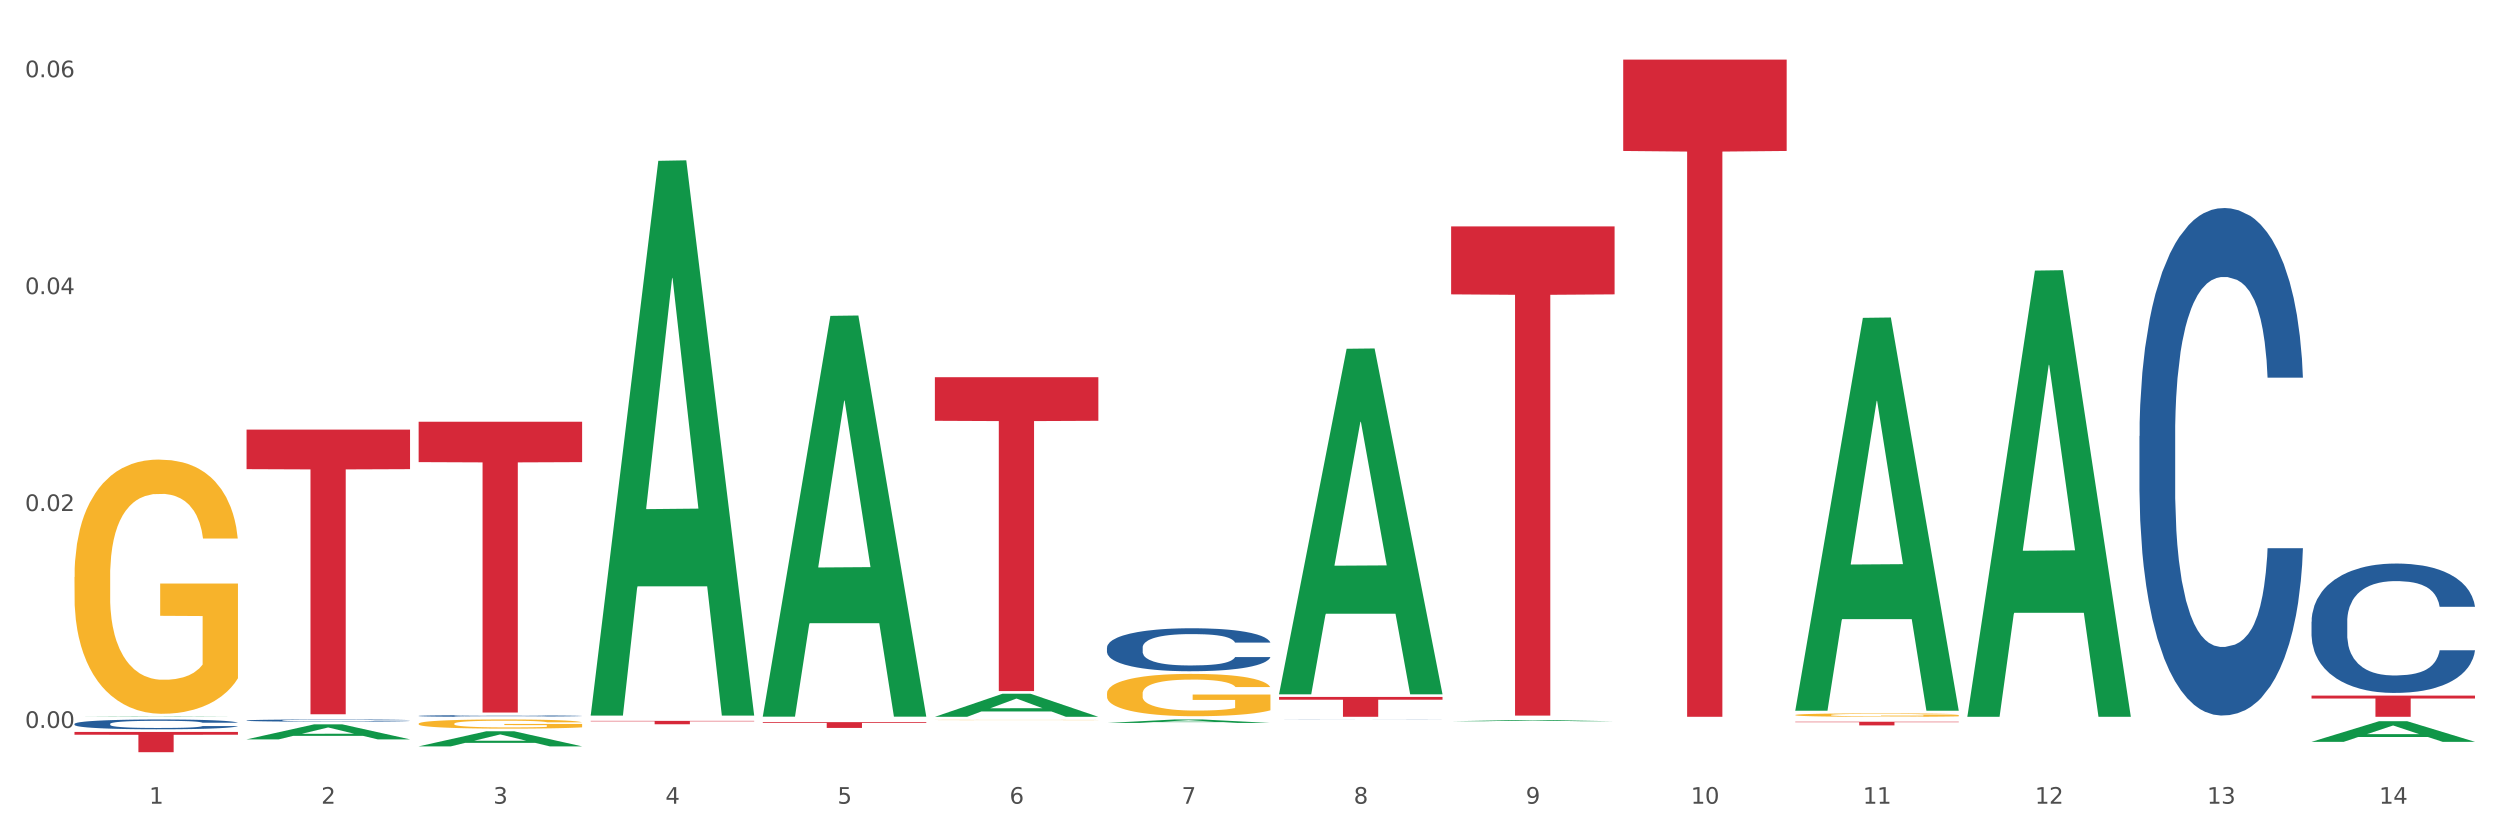 <?xml version="1.0" encoding="utf-8" standalone="no"?>
<!DOCTYPE svg PUBLIC "-//W3C//DTD SVG 1.1//EN"
  "http://www.w3.org/Graphics/SVG/1.1/DTD/svg11.dtd">
<svg xmlns:xlink="http://www.w3.org/1999/xlink" width="1080pt" height="360pt" viewBox="0 0 1080 360" xmlns="http://www.w3.org/2000/svg" version="1.1">
 <rect x="0" y="0" width="1080" height="360" fill="#333333" stroke="none"/>
 <defs>
  <style type="text/css">*{stroke-linejoin: round; stroke-linecap: butt}</style>
 </defs>
 <g id="figure_1">
  <g id="patch_1">
   <path d="M 0 360 
L 1080 360 
L 1080 0 
L 0 0 
z
" style="fill: #ffffff; stroke: #ffffff; stroke-linejoin: miter"/>
  </g>
  <g id="axes_1">
   <g id="matplotlib.axis_1">
    <g id="xtick_1">
     <g id="text_1">
      <!-- 1 -->
      <g style="fill: #4d4d4d" transform="translate(64.432 347.204) scale(0.096 -0.096)">
       <defs>
        <path id="DejaVuSans-31" d="M 794 531 
L 1825 531 
L 1825 4091 
L 703 3866 
L 703 4441 
L 1819 4666 
L 2450 4666 
L 2450 531 
L 3481 531 
L 3481 0 
L 794 0 
L 794 531 
z
" transform="scale(0.016)"/>
       </defs>
       <use xlink:href="#DejaVuSans-31"/>
      </g>
     </g>
    </g>
    <g id="xtick_2">
     <g id="text_2">
      <!-- 2 -->
      <g style="fill: #4d4d4d" transform="translate(138.771 347.204) scale(0.096 -0.096)">
       <defs>
        <path id="DejaVuSans-32" d="M 1228 531 
L 3431 531 
L 3431 0 
L 469 0 
L 469 531 
Q 828 903 1448 1529 
Q 2069 2156 2228 2338 
Q 2531 2678 2651 2914 
Q 2772 3150 2772 3378 
Q 2772 3750 2511 3984 
Q 2250 4219 1831 4219 
Q 1534 4219 1204 4116 
Q 875 4013 500 3803 
L 500 4441 
Q 881 4594 1212 4672 
Q 1544 4750 1819 4750 
Q 2544 4750 2975 4387 
Q 3406 4025 3406 3419 
Q 3406 3131 3298 2873 
Q 3191 2616 2906 2266 
Q 2828 2175 2409 1742 
Q 1991 1309 1228 531 
z
" transform="scale(0.016)"/>
       </defs>
       <use xlink:href="#DejaVuSans-32"/>
      </g>
     </g>
    </g>
    <g id="xtick_3">
     <g id="text_3">
      <!-- 3 -->
      <g style="fill: #4d4d4d" transform="translate(213.109 347.204) scale(0.096 -0.096)">
       <defs>
        <path id="DejaVuSans-33" d="M 2597 2516 
Q 3050 2419 3304 2112 
Q 3559 1806 3559 1356 
Q 3559 666 3084 287 
Q 2609 -91 1734 -91 
Q 1441 -91 1130 -33 
Q 819 25 488 141 
L 488 750 
Q 750 597 1062 519 
Q 1375 441 1716 441 
Q 2309 441 2620 675 
Q 2931 909 2931 1356 
Q 2931 1769 2642 2001 
Q 2353 2234 1838 2234 
L 1294 2234 
L 1294 2753 
L 1863 2753 
Q 2328 2753 2575 2939 
Q 2822 3125 2822 3475 
Q 2822 3834 2567 4026 
Q 2313 4219 1838 4219 
Q 1578 4219 1281 4162 
Q 984 4106 628 3988 
L 628 4550 
Q 988 4650 1302 4700 
Q 1616 4750 1894 4750 
Q 2613 4750 3031 4423 
Q 3450 4097 3450 3541 
Q 3450 3153 3228 2886 
Q 3006 2619 2597 2516 
z
" transform="scale(0.016)"/>
       </defs>
       <use xlink:href="#DejaVuSans-33"/>
      </g>
     </g>
    </g>
    <g id="xtick_4">
     <g id="text_4">
      <!-- 4 -->
      <g style="fill: #4d4d4d" transform="translate(287.448 347.204) scale(0.096 -0.096)">
       <defs>
        <path id="DejaVuSans-34" d="M 2419 4116 
L 825 1625 
L 2419 1625 
L 2419 4116 
z
M 2253 4666 
L 3047 4666 
L 3047 1625 
L 3713 1625 
L 3713 1100 
L 3047 1100 
L 3047 0 
L 2419 0 
L 2419 1100 
L 313 1100 
L 313 1709 
L 2253 4666 
z
" transform="scale(0.016)"/>
       </defs>
       <use xlink:href="#DejaVuSans-34"/>
      </g>
     </g>
    </g>
    <g id="xtick_5">
     <g id="text_5">
      <!-- 5 -->
      <g style="fill: #4d4d4d" transform="translate(361.787 347.204) scale(0.096 -0.096)">
       <defs>
        <path id="DejaVuSans-35" d="M 691 4666 
L 3169 4666 
L 3169 4134 
L 1269 4134 
L 1269 2991 
Q 1406 3038 1543 3061 
Q 1681 3084 1819 3084 
Q 2600 3084 3056 2656 
Q 3513 2228 3513 1497 
Q 3513 744 3044 326 
Q 2575 -91 1722 -91 
Q 1428 -91 1123 -41 
Q 819 9 494 109 
L 494 744 
Q 775 591 1075 516 
Q 1375 441 1709 441 
Q 2250 441 2565 725 
Q 2881 1009 2881 1497 
Q 2881 1984 2565 2268 
Q 2250 2553 1709 2553 
Q 1456 2553 1204 2497 
Q 953 2441 691 2322 
L 691 4666 
z
" transform="scale(0.016)"/>
       </defs>
       <use xlink:href="#DejaVuSans-35"/>
      </g>
     </g>
    </g>
    <g id="xtick_6">
     <g id="text_6">
      <!-- 6 -->
      <g style="fill: #4d4d4d" transform="translate(436.125 347.204) scale(0.096 -0.096)">
       <defs>
        <path id="DejaVuSans-36" d="M 2113 2584 
Q 1688 2584 1439 2293 
Q 1191 2003 1191 1497 
Q 1191 994 1439 701 
Q 1688 409 2113 409 
Q 2538 409 2786 701 
Q 3034 994 3034 1497 
Q 3034 2003 2786 2293 
Q 2538 2584 2113 2584 
z
M 3366 4563 
L 3366 3988 
Q 3128 4100 2886 4159 
Q 2644 4219 2406 4219 
Q 1781 4219 1451 3797 
Q 1122 3375 1075 2522 
Q 1259 2794 1537 2939 
Q 1816 3084 2150 3084 
Q 2853 3084 3261 2657 
Q 3669 2231 3669 1497 
Q 3669 778 3244 343 
Q 2819 -91 2113 -91 
Q 1303 -91 875 529 
Q 447 1150 447 2328 
Q 447 3434 972 4092 
Q 1497 4750 2381 4750 
Q 2619 4750 2861 4703 
Q 3103 4656 3366 4563 
z
" transform="scale(0.016)"/>
       </defs>
       <use xlink:href="#DejaVuSans-36"/>
      </g>
     </g>
    </g>
    <g id="xtick_7">
     <g id="text_7">
      <!-- 7 -->
      <g style="fill: #4d4d4d" transform="translate(510.464 347.204) scale(0.096 -0.096)">
       <defs>
        <path id="DejaVuSans-37" d="M 525 4666 
L 3525 4666 
L 3525 4397 
L 1831 0 
L 1172 0 
L 2766 4134 
L 525 4134 
L 525 4666 
z
" transform="scale(0.016)"/>
       </defs>
       <use xlink:href="#DejaVuSans-37"/>
      </g>
     </g>
    </g>
    <g id="xtick_8">
     <g id="text_8">
      <!-- 8 -->
      <g style="fill: #4d4d4d" transform="translate(584.803 347.204) scale(0.096 -0.096)">
       <defs>
        <path id="DejaVuSans-38" d="M 2034 2216 
Q 1584 2216 1326 1975 
Q 1069 1734 1069 1313 
Q 1069 891 1326 650 
Q 1584 409 2034 409 
Q 2484 409 2743 651 
Q 3003 894 3003 1313 
Q 3003 1734 2745 1975 
Q 2488 2216 2034 2216 
z
M 1403 2484 
Q 997 2584 770 2862 
Q 544 3141 544 3541 
Q 544 4100 942 4425 
Q 1341 4750 2034 4750 
Q 2731 4750 3128 4425 
Q 3525 4100 3525 3541 
Q 3525 3141 3298 2862 
Q 3072 2584 2669 2484 
Q 3125 2378 3379 2068 
Q 3634 1759 3634 1313 
Q 3634 634 3220 271 
Q 2806 -91 2034 -91 
Q 1263 -91 848 271 
Q 434 634 434 1313 
Q 434 1759 690 2068 
Q 947 2378 1403 2484 
z
M 1172 3481 
Q 1172 3119 1398 2916 
Q 1625 2713 2034 2713 
Q 2441 2713 2670 2916 
Q 2900 3119 2900 3481 
Q 2900 3844 2670 4047 
Q 2441 4250 2034 4250 
Q 1625 4250 1398 4047 
Q 1172 3844 1172 3481 
z
" transform="scale(0.016)"/>
       </defs>
       <use xlink:href="#DejaVuSans-38"/>
      </g>
     </g>
    </g>
    <g id="xtick_9">
     <g id="text_9">
      <!-- 9 -->
      <g style="fill: #4d4d4d" transform="translate(659.142 347.204) scale(0.096 -0.096)">
       <defs>
        <path id="DejaVuSans-39" d="M 703 97 
L 703 672 
Q 941 559 1184 500 
Q 1428 441 1663 441 
Q 2288 441 2617 861 
Q 2947 1281 2994 2138 
Q 2813 1869 2534 1725 
Q 2256 1581 1919 1581 
Q 1219 1581 811 2004 
Q 403 2428 403 3163 
Q 403 3881 828 4315 
Q 1253 4750 1959 4750 
Q 2769 4750 3195 4129 
Q 3622 3509 3622 2328 
Q 3622 1225 3098 567 
Q 2575 -91 1691 -91 
Q 1453 -91 1209 -44 
Q 966 3 703 97 
z
M 1959 2075 
Q 2384 2075 2632 2365 
Q 2881 2656 2881 3163 
Q 2881 3666 2632 3958 
Q 2384 4250 1959 4250 
Q 1534 4250 1286 3958 
Q 1038 3666 1038 3163 
Q 1038 2656 1286 2365 
Q 1534 2075 1959 2075 
z
" transform="scale(0.016)"/>
       </defs>
       <use xlink:href="#DejaVuSans-39"/>
      </g>
     </g>
    </g>
    <g id="xtick_10">
     <g id="text_10">
      <!-- 10 -->
      <g style="fill: #4d4d4d" transform="translate(730.426 347.204) scale(0.096 -0.096)">
       <defs>
        <path id="DejaVuSans-30" d="M 2034 4250 
Q 1547 4250 1301 3770 
Q 1056 3291 1056 2328 
Q 1056 1369 1301 889 
Q 1547 409 2034 409 
Q 2525 409 2770 889 
Q 3016 1369 3016 2328 
Q 3016 3291 2770 3770 
Q 2525 4250 2034 4250 
z
M 2034 4750 
Q 2819 4750 3233 4129 
Q 3647 3509 3647 2328 
Q 3647 1150 3233 529 
Q 2819 -91 2034 -91 
Q 1250 -91 836 529 
Q 422 1150 422 2328 
Q 422 3509 836 4129 
Q 1250 4750 2034 4750 
z
" transform="scale(0.016)"/>
       </defs>
       <use xlink:href="#DejaVuSans-31"/>
       <use xlink:href="#DejaVuSans-30" transform="translate(63.623 0)"/>
      </g>
     </g>
    </g>
    <g id="xtick_11">
     <g id="text_11">
      <!-- 11 -->
      <g style="fill: #4d4d4d" transform="translate(804.765 347.204) scale(0.096 -0.096)">
       <use xlink:href="#DejaVuSans-31"/>
       <use xlink:href="#DejaVuSans-31" transform="translate(63.623 0)"/>
      </g>
     </g>
    </g>
    <g id="xtick_12">
     <g id="text_12">
      <!-- 12 -->
      <g style="fill: #4d4d4d" transform="translate(879.104 347.204) scale(0.096 -0.096)">
       <use xlink:href="#DejaVuSans-31"/>
       <use xlink:href="#DejaVuSans-32" transform="translate(63.623 0)"/>
      </g>
     </g>
    </g>
    <g id="xtick_13">
     <g id="text_13">
      <!-- 13 -->
      <g style="fill: #4d4d4d" transform="translate(953.442 347.204) scale(0.096 -0.096)">
       <use xlink:href="#DejaVuSans-31"/>
       <use xlink:href="#DejaVuSans-33" transform="translate(63.623 0)"/>
      </g>
     </g>
    </g>
    <g id="xtick_14">
     <g id="text_14">
      <!-- 14 -->
      <g style="fill: #4d4d4d" transform="translate(1027.781 347.204) scale(0.096 -0.096)">
       <use xlink:href="#DejaVuSans-31"/>
       <use xlink:href="#DejaVuSans-34" transform="translate(63.623 0)"/>
      </g>
     </g>
    </g>
    <g id="xtick_15"/>
    <g id="xtick_16"/>
    <g id="xtick_17"/>
    <g id="xtick_18"/>
    <g id="xtick_19"/>
    <g id="xtick_20"/>
    <g id="xtick_21"/>
    <g id="xtick_22"/>
    <g id="xtick_23"/>
    <g id="xtick_24"/>
    <g id="xtick_25"/>
    <g id="xtick_26"/>
    <g id="xtick_27"/>
   </g>
   <g id="matplotlib.axis_2">
    <g id="ytick_1">
     <g id="text_15">
      <!-- 0.00 -->
      <g style="fill: #4d4d4d" transform="translate(10.8 314.458) scale(0.096 -0.096)">
       <defs>
        <path id="DejaVuSans-2e" d="M 684 794 
L 1344 794 
L 1344 0 
L 684 0 
L 684 794 
z
" transform="scale(0.016)"/>
       </defs>
       <use xlink:href="#DejaVuSans-30"/>
       <use xlink:href="#DejaVuSans-2e" transform="translate(63.623 0)"/>
       <use xlink:href="#DejaVuSans-30" transform="translate(95.41 0)"/>
       <use xlink:href="#DejaVuSans-30" transform="translate(159.033 0)"/>
      </g>
     </g>
    </g>
    <g id="ytick_2">
     <g id="text_16">
      <!-- 0.02 -->
      <g style="fill: #4d4d4d" transform="translate(10.8 220.76) scale(0.096 -0.096)">
       <use xlink:href="#DejaVuSans-30"/>
       <use xlink:href="#DejaVuSans-2e" transform="translate(63.623 0)"/>
       <use xlink:href="#DejaVuSans-30" transform="translate(95.41 0)"/>
       <use xlink:href="#DejaVuSans-32" transform="translate(159.033 0)"/>
      </g>
     </g>
    </g>
    <g id="ytick_3">
     <g id="text_17">
      <!-- 0.04 -->
      <g style="fill: #4d4d4d" transform="translate(10.8 127.062) scale(0.096 -0.096)">
       <use xlink:href="#DejaVuSans-30"/>
       <use xlink:href="#DejaVuSans-2e" transform="translate(63.623 0)"/>
       <use xlink:href="#DejaVuSans-30" transform="translate(95.41 0)"/>
       <use xlink:href="#DejaVuSans-34" transform="translate(159.033 0)"/>
      </g>
     </g>
    </g>
    <g id="ytick_4">
     <g id="text_18">
      <!-- 0.06 -->
      <g style="fill: #4d4d4d" transform="translate(10.8 33.364) scale(0.096 -0.096)">
       <use xlink:href="#DejaVuSans-30"/>
       <use xlink:href="#DejaVuSans-2e" transform="translate(63.623 0)"/>
       <use xlink:href="#DejaVuSans-30" transform="translate(95.41 0)"/>
       <use xlink:href="#DejaVuSans-36" transform="translate(159.033 0)"/>
      </g>
     </g>
    </g>
    <g id="ytick_5"/>
    <g id="ytick_6"/>
    <g id="ytick_7"/>
   </g>
   <g id="PolyCollection_1">
    <path d="M 32.175 309.67 
L 32.248 309.67 
L 61.37 309.501 
L 73.456 309.501 
L 102.797 309.67 
L 88.818 309.67 
L 82.484 309.631 
L 52.415 309.631 
L 52.197 309.632 
L 46.081 309.67 
L 32.175 309.67 
L 32.175 309.67 
L 56.201 309.607 
L 78.698 309.607 
L 67.559 309.537 
L 67.413 309.537 
L 67.267 309.537 
L 56.128 309.607 
L 56.201 309.607 
L 32.175 309.67 
z
" clip-path="url(#pc710172ec2)" style="fill: #109648"/>
    <path d="M 180.852 312.64 
L 180.936 312.636 
L 180.936 312.506 
L 181.103 312.394 
L 181.936 312.123 
L 183.187 311.899 
L 184.104 311.779 
L 185.021 311.682 
L 186.105 311.584 
L 187.439 311.483 
L 189.857 311.335 
L 191.358 311.259 
L 193.192 311.179 
L 196.528 311.064 
L 198.946 310.998 
L 201.447 310.944 
L 205.533 310.879 
L 208.201 310.85 
L 211.036 310.829 
L 214.454 310.814 
L 217.039 310.811 
L 222.709 310.821 
L 227.545 310.854 
L 229.879 310.879 
L 232.881 310.923 
L 234.465 310.951 
L 237.05 311.009 
L 239.718 311.085 
L 241.552 311.15 
L 244.304 311.273 
L 246.388 311.396 
L 248.306 311.548 
L 249.306 311.653 
L 250.057 311.75 
L 250.724 311.862 
L 251.391 312.04 
L 236.383 312.04 
L 235.799 311.913 
L 234.882 311.794 
L 233.548 311.678 
L 232.38 311.606 
L 230.379 311.515 
L 228.545 311.458 
L 226.627 311.414 
L 224.293 311.378 
L 222.458 311.36 
L 219.874 311.346 
L 214.788 311.349 
L 211.369 311.378 
L 209.034 311.414 
L 207.534 311.447 
L 206.2 311.483 
L 204.699 311.533 
L 202.948 311.609 
L 201.697 311.678 
L 200.446 311.765 
L 199.446 311.852 
L 198.529 311.953 
L 197.778 312.061 
L 197.195 312.173 
L 196.694 312.311 
L 196.277 312.538 
L 196.277 313.034 
L 196.444 313.146 
L 196.861 313.294 
L 197.361 313.406 
L 198.195 313.54 
L 198.946 313.63 
L 200.363 313.76 
L 201.947 313.869 
L 203.198 313.937 
L 204.449 313.995 
L 206.616 314.075 
L 209.034 314.14 
L 211.119 314.18 
L 213.954 314.216 
L 215.871 314.23 
L 217.539 314.237 
L 221.625 314.237 
L 224.543 314.227 
L 227.795 314.201 
L 230.296 314.169 
L 232.38 314.129 
L 234.715 314.064 
L 236.216 314.002 
L 236.216 313.247 
L 217.873 313.243 
L 217.873 312.741 
L 251.474 312.741 
L 251.474 314.216 
L 250.057 314.292 
L 248.473 314.36 
L 246.805 314.422 
L 244.304 314.498 
L 241.302 314.57 
L 238.634 314.621 
L 235.799 314.664 
L 232.464 314.704 
L 228.128 314.74 
L 225.46 314.754 
L 222.125 314.765 
L 218.206 314.769 
L 214.788 314.762 
L 211.452 314.743 
L 207.951 314.711 
L 204.532 314.664 
L 201.947 314.617 
L 199.362 314.559 
L 196.611 314.483 
L 194.443 314.411 
L 192.776 314.346 
L 190.941 314.263 
L 188.94 314.154 
L 187.439 314.057 
L 186.105 313.955 
L 184.688 313.825 
L 183.687 313.713 
L 182.687 313.572 
L 182.103 313.467 
L 181.436 313.305 
L 180.936 313.077 
L 180.852 312.64 
z
" clip-path="url(#pc710172ec2)" style="fill: #f7b32b"/>
    <path d="M 403.869 311.025 
L 403.952 311.025 
L 403.952 311.021 
L 404.119 311.017 
L 404.952 311.007 
L 406.203 310.999 
L 407.12 310.995 
L 408.037 310.992 
L 409.121 310.988 
L 410.455 310.985 
L 412.873 310.979 
L 414.374 310.977 
L 416.209 310.974 
L 419.544 310.97 
L 421.962 310.968 
L 424.463 310.966 
L 428.549 310.963 
L 431.217 310.962 
L 434.052 310.962 
L 437.47 310.961 
L 440.055 310.961 
L 445.725 310.961 
L 450.561 310.962 
L 452.895 310.963 
L 455.897 310.965 
L 457.481 310.966 
L 460.066 310.968 
L 462.734 310.971 
L 464.568 310.973 
L 467.32 310.977 
L 469.404 310.982 
L 471.322 310.987 
L 472.322 310.991 
L 473.073 310.994 
L 473.74 310.998 
L 474.407 311.004 
L 459.399 311.004 
L 458.815 311 
L 457.898 310.995 
L 456.564 310.991 
L 455.397 310.989 
L 453.396 310.986 
L 451.561 310.984 
L 449.643 310.982 
L 447.309 310.981 
L 445.475 310.98 
L 442.89 310.98 
L 437.804 310.98 
L 434.385 310.981 
L 432.051 310.982 
L 430.55 310.983 
L 429.216 310.985 
L 427.715 310.986 
L 425.964 310.989 
L 424.713 310.991 
L 423.463 310.994 
L 422.462 310.998 
L 421.545 311.001 
L 420.794 311.005 
L 420.211 311.009 
L 419.711 311.014 
L 419.294 311.022 
L 419.294 311.039 
L 419.46 311.043 
L 419.877 311.048 
L 420.378 311.052 
L 421.211 311.057 
L 421.962 311.06 
L 423.379 311.065 
L 424.963 311.068 
L 426.214 311.071 
L 427.465 311.073 
L 429.633 311.076 
L 432.051 311.078 
L 434.135 311.079 
L 436.97 311.081 
L 438.888 311.081 
L 440.555 311.081 
L 444.641 311.081 
L 447.559 311.081 
L 450.811 311.08 
L 453.312 311.079 
L 455.397 311.078 
L 457.731 311.075 
L 459.232 311.073 
L 459.232 311.047 
L 440.889 311.046 
L 440.889 311.029 
L 474.49 311.029 
L 474.49 311.081 
L 473.073 311.083 
L 471.489 311.086 
L 469.821 311.088 
L 467.32 311.091 
L 464.318 311.093 
L 461.65 311.095 
L 458.815 311.096 
L 455.48 311.098 
L 451.144 311.099 
L 448.476 311.1 
L 445.141 311.1 
L 441.222 311.1 
L 437.804 311.1 
L 434.469 311.099 
L 430.967 311.098 
L 427.548 311.096 
L 424.963 311.095 
L 422.379 311.093 
L 419.627 311.09 
L 417.459 311.088 
L 415.792 311.085 
L 413.957 311.082 
L 411.956 311.078 
L 410.455 311.075 
L 409.121 311.071 
L 407.704 311.067 
L 406.703 311.063 
L 405.703 311.058 
L 405.119 311.054 
L 404.452 311.049 
L 403.952 311.041 
L 403.869 311.025 
z
" clip-path="url(#pc710172ec2)" style="fill: #f7b32b"/>
    <path d="M 478.207 299.573 
L 478.291 299.556 
L 478.291 298.954 
L 478.457 298.437 
L 479.291 297.184 
L 480.542 296.148 
L 481.459 295.597 
L 482.376 295.145 
L 483.46 294.694 
L 484.794 294.227 
L 487.212 293.542 
L 488.713 293.191 
L 490.547 292.823 
L 493.882 292.289 
L 496.3 291.988 
L 498.802 291.737 
L 502.887 291.437 
L 505.555 291.303 
L 508.39 291.203 
L 511.809 291.136 
L 514.394 291.119 
L 520.063 291.169 
L 524.899 291.32 
L 527.234 291.437 
L 530.236 291.637 
L 531.82 291.771 
L 534.405 292.038 
L 537.073 292.389 
L 538.907 292.69 
L 541.658 293.258 
L 543.743 293.826 
L 545.661 294.527 
L 546.661 295.012 
L 547.412 295.463 
L 548.079 295.981 
L 548.746 296.799 
L 533.737 296.799 
L 533.154 296.215 
L 532.237 295.663 
L 530.903 295.129 
L 529.735 294.795 
L 527.734 294.377 
L 525.9 294.11 
L 523.982 293.909 
L 521.648 293.742 
L 519.813 293.659 
L 517.228 293.592 
L 512.142 293.609 
L 508.724 293.742 
L 506.389 293.909 
L 504.888 294.06 
L 503.554 294.227 
L 502.054 294.461 
L 500.303 294.811 
L 499.052 295.129 
L 497.801 295.53 
L 496.801 295.931 
L 495.884 296.398 
L 495.133 296.9 
L 494.549 297.417 
L 494.049 298.052 
L 493.632 299.105 
L 493.632 301.393 
L 493.799 301.911 
L 494.216 302.596 
L 494.716 303.114 
L 495.55 303.732 
L 496.3 304.15 
L 497.718 304.751 
L 499.302 305.253 
L 500.553 305.57 
L 501.803 305.837 
L 503.971 306.205 
L 506.389 306.505 
L 508.474 306.689 
L 511.309 306.856 
L 513.226 306.923 
L 514.894 306.957 
L 518.979 306.957 
L 521.898 306.906 
L 525.149 306.789 
L 527.651 306.639 
L 529.735 306.455 
L 532.07 306.155 
L 533.571 305.871 
L 533.571 302.379 
L 515.227 302.362 
L 515.227 300.04 
L 548.829 300.04 
L 548.829 306.856 
L 547.412 307.207 
L 545.827 307.525 
L 544.16 307.809 
L 541.658 308.159 
L 538.657 308.493 
L 535.989 308.727 
L 533.154 308.928 
L 529.819 309.112 
L 525.483 309.279 
L 522.815 309.345 
L 519.48 309.396 
L 515.561 309.412 
L 512.142 309.379 
L 508.807 309.295 
L 505.305 309.145 
L 501.887 308.928 
L 499.302 308.711 
L 496.717 308.443 
L 493.966 308.093 
L 491.798 307.758 
L 490.13 307.458 
L 488.296 307.073 
L 486.295 306.572 
L 484.794 306.121 
L 483.46 305.653 
L 482.043 305.052 
L 481.042 304.534 
L 480.042 303.883 
L 479.458 303.398 
L 478.791 302.646 
L 478.291 301.594 
L 478.207 299.573 
z
" clip-path="url(#pc710172ec2)" style="fill: #f7b32b"/>
    <path d="M 775.562 308.867 
L 775.645 308.866 
L 775.645 308.817 
L 775.812 308.775 
L 776.646 308.672 
L 777.897 308.588 
L 778.814 308.543 
L 779.731 308.506 
L 780.815 308.469 
L 782.149 308.431 
L 784.567 308.375 
L 786.068 308.347 
L 787.902 308.317 
L 791.237 308.273 
L 793.655 308.248 
L 796.157 308.228 
L 800.242 308.203 
L 802.91 308.192 
L 805.745 308.184 
L 809.164 308.179 
L 811.748 308.177 
L 817.418 308.182 
L 822.254 308.194 
L 824.589 308.203 
L 827.59 308.22 
L 829.175 308.231 
L 831.759 308.252 
L 834.427 308.281 
L 836.262 308.306 
L 839.013 308.352 
L 841.098 308.398 
L 843.015 308.456 
L 844.016 308.495 
L 844.766 308.532 
L 845.433 308.574 
L 846.1 308.641 
L 831.092 308.641 
L 830.509 308.593 
L 829.592 308.548 
L 828.257 308.505 
L 827.09 308.477 
L 825.089 308.443 
L 823.255 308.421 
L 821.337 308.405 
L 819.002 308.391 
L 817.168 308.385 
L 814.583 308.379 
L 809.497 308.381 
L 806.079 308.391 
L 803.744 308.405 
L 802.243 308.417 
L 800.909 308.431 
L 799.408 308.45 
L 797.657 308.479 
L 796.407 308.505 
L 795.156 308.537 
L 794.156 308.57 
L 793.238 308.608 
L 792.488 308.649 
L 791.904 308.691 
L 791.404 308.743 
L 790.987 308.829 
L 790.987 309.016 
L 791.154 309.058 
L 791.571 309.114 
L 792.071 309.156 
L 792.905 309.207 
L 793.655 309.241 
L 795.073 309.29 
L 796.657 309.331 
L 797.908 309.357 
L 799.158 309.379 
L 801.326 309.409 
L 803.744 309.433 
L 805.829 309.448 
L 808.663 309.462 
L 810.581 309.467 
L 812.249 309.47 
L 816.334 309.47 
L 819.253 309.466 
L 822.504 309.456 
L 825.006 309.444 
L 827.09 309.429 
L 829.425 309.404 
L 830.926 309.381 
L 830.926 309.096 
L 812.582 309.095 
L 812.582 308.905 
L 846.184 308.905 
L 846.184 309.462 
L 844.766 309.49 
L 843.182 309.516 
L 841.515 309.539 
L 839.013 309.568 
L 836.012 309.595 
L 833.344 309.614 
L 830.509 309.631 
L 827.174 309.646 
L 822.838 309.659 
L 820.17 309.665 
L 816.835 309.669 
L 812.916 309.67 
L 809.497 309.668 
L 806.162 309.661 
L 802.66 309.648 
L 799.242 309.631 
L 796.657 309.613 
L 794.072 309.591 
L 791.321 309.563 
L 789.153 309.535 
L 787.485 309.511 
L 785.651 309.479 
L 783.65 309.439 
L 782.149 309.402 
L 780.815 309.364 
L 779.398 309.314 
L 778.397 309.272 
L 777.396 309.219 
L 776.813 309.18 
L 776.146 309.118 
L 775.645 309.032 
L 775.562 308.867 
z
" clip-path="url(#pc710172ec2)" style="fill: #f7b32b"/>
    <path d="M 998.578 300.489 
L 1069.2 300.489 
L 1069.2 301.765 
L 1041.42 301.774 
L 1041.42 309.67 
L 1026.191 309.67 
L 1026.191 301.774 
L 998.578 301.765 
L 998.578 300.498 
L 998.578 300.489 
z
" clip-path="url(#pc710172ec2)" style="fill: #d62839"/>
    <path d="M 775.562 311.776 
L 846.184 311.776 
L 846.184 311.999 
L 818.404 312.001 
L 818.404 313.384 
L 803.175 313.384 
L 803.175 312.001 
L 775.562 311.999 
L 775.562 311.778 
L 775.562 311.776 
z
" clip-path="url(#pc710172ec2)" style="fill: #d62839"/>
    <path d="M 701.223 25.759 
L 771.845 25.759 
L 771.845 65.214 
L 744.065 65.48 
L 744.065 309.67 
L 728.836 309.67 
L 728.836 65.48 
L 701.223 65.214 
L 701.223 26.026 
L 701.223 25.759 
z
" clip-path="url(#pc710172ec2)" style="fill: #d62839"/>
    <path d="M 626.885 97.791 
L 697.506 97.791 
L 697.506 127.162 
L 669.726 127.361 
L 669.726 309.145 
L 654.497 309.145 
L 654.497 127.361 
L 626.885 127.162 
L 626.885 97.99 
L 626.885 97.791 
z
" clip-path="url(#pc710172ec2)" style="fill: #d62839"/>
    <path d="M 552.546 301.08 
L 623.168 301.08 
L 623.168 302.274 
L 595.388 302.282 
L 595.388 309.67 
L 580.159 309.67 
L 580.159 302.282 
L 552.546 302.274 
L 552.546 301.088 
L 552.546 301.08 
z
" clip-path="url(#pc710172ec2)" style="fill: #d62839"/>
    <path d="M 106.514 311.238 
L 106.597 311.237 
L 106.597 311.213 
L 106.848 311.18 
L 107.766 311.119 
L 108.935 311.073 
L 110.938 311.019 
L 112.023 310.997 
L 113.442 310.971 
L 116.364 310.93 
L 119.703 310.896 
L 122.04 310.877 
L 123.794 310.864 
L 127.717 310.843 
L 129.971 310.833 
L 132.308 310.825 
L 134.312 310.82 
L 137.651 310.814 
L 140.322 310.811 
L 143.411 310.811 
L 145.998 310.811 
L 149.421 310.815 
L 154.43 310.825 
L 156.35 310.831 
L 158.937 310.842 
L 161.609 310.856 
L 163.779 310.87 
L 166.283 310.89 
L 168.871 310.916 
L 171.376 310.949 
L 173.129 310.979 
L 174.548 311.011 
L 175.8 311.05 
L 176.718 311.093 
L 177.135 311.129 
L 161.859 311.129 
L 161.442 311.097 
L 160.607 311.062 
L 159.772 311.038 
L 158.854 311.019 
L 157.435 310.997 
L 156.183 310.984 
L 154.096 310.967 
L 152.176 310.957 
L 150.59 310.95 
L 148.67 310.945 
L 144.579 310.94 
L 141.658 310.94 
L 139.821 310.942 
L 137.567 310.946 
L 135.647 310.952 
L 133.393 310.963 
L 131.64 310.974 
L 129.887 310.989 
L 128.886 310.999 
L 127.383 311.018 
L 126.381 311.034 
L 125.046 311.061 
L 124.294 311.08 
L 122.959 311.13 
L 122.374 311.166 
L 122.124 311.191 
L 121.957 311.219 
L 121.957 311.355 
L 122.458 311.416 
L 122.875 311.442 
L 123.543 311.471 
L 124.795 311.51 
L 126.632 311.547 
L 128.552 311.574 
L 130.138 311.59 
L 131.64 311.603 
L 133.143 311.612 
L 134.979 311.621 
L 136.482 311.626 
L 138.736 311.631 
L 141.407 311.634 
L 143.494 311.634 
L 147.751 311.63 
L 149.671 311.625 
L 151.508 311.619 
L 153.511 311.61 
L 155.097 311.599 
L 156.016 311.591 
L 157.518 311.575 
L 158.687 311.557 
L 159.689 311.537 
L 160.357 311.52 
L 161.108 311.494 
L 161.692 311.464 
L 161.859 311.449 
L 177.135 311.449 
L 176.802 311.48 
L 176.217 311.51 
L 175.049 311.551 
L 174.13 311.575 
L 172.711 311.603 
L 171.209 311.628 
L 169.122 311.655 
L 167.202 311.675 
L 165.198 311.692 
L 163.028 311.708 
L 159.104 311.73 
L 157.685 311.736 
L 154.68 311.746 
L 152.343 311.752 
L 148.92 311.758 
L 145.414 311.762 
L 141.741 311.763 
L 138.486 311.761 
L 134.896 311.756 
L 132.642 311.75 
L 130.138 311.743 
L 127.216 311.73 
L 124.461 311.716 
L 121.874 311.698 
L 119.453 311.678 
L 117.199 311.656 
L 114.277 311.618 
L 112.107 311.582 
L 110.521 311.548 
L 109.435 311.519 
L 108.35 311.483 
L 107.766 311.457 
L 106.848 311.397 
L 106.514 311.34 
L 106.514 311.238 
z
" clip-path="url(#pc710172ec2)" style="fill: #255c99"/>
    <path d="M 403.869 162.938 
L 474.49 162.938 
L 474.49 181.784 
L 446.71 181.911 
L 446.71 298.553 
L 431.481 298.553 
L 431.481 181.911 
L 403.869 181.784 
L 403.869 163.065 
L 403.869 162.938 
z
" clip-path="url(#pc710172ec2)" style="fill: #d62839"/>
    <path d="M 255.191 311.421 
L 325.813 311.421 
L 325.813 311.623 
L 298.033 311.624 
L 298.033 312.87 
L 282.804 312.87 
L 282.804 311.624 
L 255.191 311.623 
L 255.191 311.423 
L 255.191 311.421 
z
" clip-path="url(#pc710172ec2)" style="fill: #d62839"/>
    <path d="M 180.852 182.175 
L 251.474 182.175 
L 251.474 199.633 
L 223.694 199.751 
L 223.694 307.806 
L 208.465 307.806 
L 208.465 199.751 
L 180.852 199.633 
L 180.852 182.293 
L 180.852 182.175 
z
" clip-path="url(#pc710172ec2)" style="fill: #d62839"/>
    <path d="M 106.514 185.581 
L 177.135 185.581 
L 177.135 202.67 
L 149.355 202.786 
L 149.355 308.553 
L 134.126 308.553 
L 134.126 202.786 
L 106.514 202.67 
L 106.514 185.697 
L 106.514 185.581 
z
" clip-path="url(#pc710172ec2)" style="fill: #d62839"/>
    <path d="M 32.175 316.198 
L 102.797 316.198 
L 102.797 317.414 
L 75.017 317.423 
L 75.017 324.95 
L 59.788 324.95 
L 59.788 317.423 
L 32.175 317.414 
L 32.175 316.206 
L 32.175 316.198 
z
" clip-path="url(#pc710172ec2)" style="fill: #d62839"/>
    <path d="M 998.578 268.564 
L 998.662 268.513 
L 998.662 267.084 
L 998.912 265.144 
L 999.83 261.57 
L 1000.999 258.864 
L 1003.003 255.699 
L 1004.088 254.372 
L 1005.507 252.891 
L 1008.429 250.492 
L 1011.768 248.449 
L 1014.105 247.326 
L 1015.858 246.612 
L 1019.781 245.335 
L 1022.035 244.774 
L 1024.373 244.314 
L 1026.376 244.008 
L 1029.715 243.65 
L 1032.387 243.497 
L 1035.475 243.446 
L 1038.063 243.497 
L 1041.486 243.702 
L 1046.494 244.314 
L 1048.414 244.672 
L 1051.002 245.284 
L 1053.673 246.101 
L 1055.844 246.918 
L 1058.348 248.092 
L 1060.936 249.624 
L 1063.44 251.564 
L 1065.193 253.351 
L 1066.612 255.239 
L 1067.864 257.537 
L 1068.783 260.038 
L 1069.2 262.132 
L 1053.924 262.132 
L 1053.506 260.243 
L 1052.671 258.201 
L 1051.837 256.822 
L 1050.918 255.699 
L 1049.499 254.423 
L 1048.247 253.606 
L 1046.16 252.636 
L 1044.24 252.023 
L 1042.654 251.666 
L 1040.734 251.359 
L 1036.644 251.053 
L 1033.722 251.053 
L 1031.886 251.155 
L 1029.632 251.41 
L 1027.712 251.768 
L 1025.458 252.381 
L 1023.705 253.044 
L 1021.952 253.912 
L 1020.95 254.525 
L 1019.448 255.648 
L 1018.446 256.567 
L 1017.11 258.149 
L 1016.359 259.273 
L 1015.023 262.183 
L 1014.439 264.327 
L 1014.188 265.807 
L 1014.022 267.441 
L 1014.022 275.405 
L 1014.522 278.979 
L 1014.94 280.511 
L 1015.608 282.246 
L 1016.86 284.493 
L 1018.696 286.688 
L 1020.616 288.271 
L 1022.202 289.241 
L 1023.705 289.955 
L 1025.207 290.517 
L 1027.044 291.027 
L 1028.547 291.334 
L 1030.8 291.64 
L 1033.472 291.793 
L 1035.559 291.793 
L 1039.816 291.538 
L 1041.736 291.283 
L 1043.572 290.925 
L 1045.576 290.364 
L 1047.162 289.751 
L 1048.08 289.292 
L 1049.583 288.322 
L 1050.752 287.301 
L 1051.753 286.126 
L 1052.421 285.105 
L 1053.172 283.574 
L 1053.757 281.838 
L 1053.924 280.919 
L 1069.2 280.919 
L 1068.866 282.757 
L 1068.282 284.544 
L 1067.113 286.943 
L 1066.195 288.322 
L 1064.776 290.006 
L 1063.273 291.436 
L 1061.186 293.019 
L 1059.266 294.193 
L 1057.263 295.214 
L 1055.092 296.133 
L 1051.169 297.409 
L 1049.75 297.766 
L 1046.745 298.379 
L 1044.407 298.736 
L 1040.985 299.094 
L 1037.479 299.298 
L 1033.806 299.349 
L 1030.55 299.247 
L 1026.96 298.941 
L 1024.707 298.634 
L 1022.202 298.175 
L 1019.281 297.46 
L 1016.526 296.592 
L 1013.938 295.571 
L 1011.517 294.397 
L 1009.263 293.07 
L 1006.342 290.874 
L 1004.171 288.73 
L 1002.585 286.739 
L 1001.5 285.054 
L 1000.415 282.91 
L 999.83 281.43 
L 998.912 277.856 
L 998.578 274.537 
L 998.578 268.564 
z
" clip-path="url(#pc710172ec2)" style="fill: #255c99"/>
    <path d="M 924.24 188.378 
L 924.323 188.178 
L 924.323 182.571 
L 924.573 174.963 
L 925.492 160.947 
L 926.66 150.334 
L 928.664 137.92 
L 929.749 132.714 
L 931.168 126.908 
L 934.09 117.497 
L 937.429 109.488 
L 939.766 105.083 
L 941.519 102.279 
L 945.443 97.274 
L 947.697 95.071 
L 950.034 93.269 
L 952.037 92.068 
L 955.377 90.666 
L 958.048 90.066 
L 961.136 89.865 
L 963.724 90.066 
L 967.147 90.866 
L 972.155 93.269 
L 974.075 94.671 
L 976.663 97.074 
L 979.335 100.277 
L 981.505 103.481 
L 984.009 108.086 
L 986.597 114.093 
L 989.101 121.702 
L 990.854 128.71 
L 992.273 136.118 
L 993.526 145.129 
L 994.444 154.94 
L 994.861 163.149 
L 979.585 163.149 
L 979.168 155.741 
L 978.333 147.732 
L 977.498 142.325 
L 976.58 137.92 
L 975.161 132.915 
L 973.908 129.711 
L 971.822 125.907 
L 969.902 123.504 
L 968.316 122.102 
L 966.396 120.901 
L 962.305 119.699 
L 959.383 119.699 
L 957.547 120.1 
L 955.293 121.101 
L 953.373 122.503 
L 951.119 124.905 
L 949.366 127.508 
L 947.613 130.912 
L 946.611 133.315 
L 945.109 137.72 
L 944.107 141.324 
L 942.771 147.531 
L 942.02 151.936 
L 940.685 163.349 
L 940.1 171.759 
L 939.85 177.566 
L 939.683 183.973 
L 939.683 215.209 
L 940.184 229.225 
L 940.601 235.232 
L 941.269 242.039 
L 942.521 250.85 
L 944.358 259.459 
L 946.278 265.667 
L 947.864 269.471 
L 949.366 272.274 
L 950.869 274.477 
L 952.705 276.479 
L 954.208 277.68 
L 956.462 278.882 
L 959.133 279.482 
L 961.22 279.482 
L 965.477 278.481 
L 967.397 277.48 
L 969.234 276.078 
L 971.237 273.876 
L 972.823 271.473 
L 973.742 269.671 
L 975.244 265.867 
L 976.413 261.862 
L 977.415 257.257 
L 978.082 253.252 
L 978.834 247.245 
L 979.418 240.438 
L 979.585 236.834 
L 994.861 236.834 
L 994.527 244.042 
L 993.943 251.05 
L 992.774 260.461 
L 991.856 265.867 
L 990.437 272.474 
L 988.934 278.081 
L 986.847 284.288 
L 984.927 288.893 
L 982.924 292.898 
L 980.754 296.502 
L 976.83 301.508 
L 975.411 302.909 
L 972.406 305.312 
L 970.069 306.713 
L 966.646 308.115 
L 963.14 308.916 
L 959.467 309.116 
L 956.211 308.716 
L 952.622 307.514 
L 950.368 306.313 
L 947.864 304.511 
L 944.942 301.708 
L 942.187 298.304 
L 939.599 294.299 
L 937.178 289.694 
L 934.925 284.488 
L 932.003 275.878 
L 929.832 267.469 
L 928.246 259.66 
L 927.161 253.052 
L 926.076 244.642 
L 925.492 238.836 
L 924.573 224.82 
L 924.24 211.805 
L 924.24 188.378 
z
" clip-path="url(#pc710172ec2)" style="fill: #255c99"/>
    <path d="M 552.546 310.889 
L 552.629 310.889 
L 552.629 310.888 
L 552.88 310.886 
L 553.798 310.883 
L 554.967 310.881 
L 556.97 310.878 
L 558.055 310.876 
L 559.475 310.875 
L 562.396 310.873 
L 565.735 310.871 
L 568.073 310.87 
L 569.826 310.869 
L 573.749 310.868 
L 576.003 310.868 
L 578.34 310.867 
L 580.344 310.867 
L 583.683 310.867 
L 586.354 310.867 
L 589.443 310.866 
L 592.031 310.867 
L 595.453 310.867 
L 600.462 310.867 
L 602.382 310.868 
L 604.97 310.868 
L 607.641 310.869 
L 609.811 310.87 
L 612.316 310.871 
L 614.903 310.872 
L 617.408 310.874 
L 619.161 310.876 
L 620.58 310.877 
L 621.832 310.879 
L 622.75 310.882 
L 623.168 310.884 
L 607.891 310.884 
L 607.474 310.882 
L 606.639 310.88 
L 605.804 310.879 
L 604.886 310.878 
L 603.467 310.876 
L 602.215 310.876 
L 600.128 310.875 
L 598.208 310.874 
L 596.622 310.874 
L 594.702 310.874 
L 590.612 310.873 
L 587.69 310.873 
L 585.853 310.874 
L 583.6 310.874 
L 581.68 310.874 
L 579.426 310.875 
L 577.673 310.875 
L 575.92 310.876 
L 574.918 310.877 
L 573.415 310.878 
L 572.414 310.878 
L 571.078 310.88 
L 570.327 310.881 
L 568.991 310.884 
L 568.407 310.886 
L 568.156 310.887 
L 567.989 310.888 
L 567.989 310.896 
L 568.49 310.899 
L 568.908 310.9 
L 569.575 310.902 
L 570.827 310.904 
L 572.664 310.906 
L 574.584 310.907 
L 576.17 310.908 
L 577.673 310.909 
L 579.175 310.909 
L 581.012 310.91 
L 582.514 310.91 
L 584.768 310.91 
L 587.439 310.911 
L 589.526 310.911 
L 593.784 310.91 
L 595.704 310.91 
L 597.54 310.91 
L 599.544 310.909 
L 601.13 310.909 
L 602.048 310.908 
L 603.551 310.907 
L 604.719 310.907 
L 605.721 310.905 
L 606.389 310.904 
L 607.14 310.903 
L 607.724 310.902 
L 607.891 310.901 
L 623.168 310.901 
L 622.834 310.902 
L 622.249 310.904 
L 621.081 310.906 
L 620.163 310.907 
L 618.743 310.909 
L 617.241 310.91 
L 615.154 310.912 
L 613.234 310.913 
L 611.23 310.914 
L 609.06 310.915 
L 605.137 310.916 
L 603.718 310.916 
L 600.712 310.917 
L 598.375 310.917 
L 594.952 310.917 
L 591.446 310.917 
L 587.773 310.917 
L 584.518 310.917 
L 580.928 310.917 
L 578.674 310.917 
L 576.17 310.916 
L 573.248 310.916 
L 570.494 310.915 
L 567.906 310.914 
L 565.485 310.913 
L 563.231 310.912 
L 560.309 310.91 
L 558.139 310.908 
L 556.553 310.906 
L 555.468 310.904 
L 554.382 310.902 
L 553.798 310.901 
L 552.88 310.898 
L 552.546 310.895 
L 552.546 310.889 
z
" clip-path="url(#pc710172ec2)" style="fill: #255c99"/>
    <path d="M 478.207 279.75 
L 478.291 279.733 
L 478.291 279.258 
L 478.541 278.614 
L 479.459 277.426 
L 480.628 276.527 
L 482.632 275.476 
L 483.717 275.035 
L 485.136 274.543 
L 488.058 273.745 
L 491.397 273.067 
L 493.734 272.694 
L 495.487 272.456 
L 499.41 272.032 
L 501.664 271.845 
L 504.002 271.693 
L 506.005 271.591 
L 509.344 271.472 
L 512.016 271.421 
L 515.104 271.404 
L 517.692 271.421 
L 521.115 271.489 
L 526.123 271.693 
L 528.043 271.812 
L 530.631 272.015 
L 533.302 272.287 
L 535.473 272.558 
L 537.977 272.948 
L 540.565 273.457 
L 543.069 274.102 
L 544.822 274.695 
L 546.241 275.323 
L 547.493 276.086 
L 548.412 276.917 
L 548.829 277.613 
L 533.553 277.613 
L 533.135 276.985 
L 532.301 276.307 
L 531.466 275.849 
L 530.548 275.476 
L 529.128 275.052 
L 527.876 274.78 
L 525.789 274.458 
L 523.869 274.254 
L 522.283 274.136 
L 520.363 274.034 
L 516.273 273.932 
L 513.351 273.932 
L 511.515 273.966 
L 509.261 274.051 
L 507.341 274.169 
L 505.087 274.373 
L 503.334 274.594 
L 501.581 274.882 
L 500.579 275.085 
L 499.077 275.459 
L 498.075 275.764 
L 496.739 276.29 
L 495.988 276.663 
L 494.652 277.63 
L 494.068 278.342 
L 493.818 278.834 
L 493.651 279.377 
L 493.651 282.023 
L 494.151 283.211 
L 494.569 283.72 
L 495.237 284.296 
L 496.489 285.043 
L 498.325 285.772 
L 500.245 286.298 
L 501.831 286.62 
L 503.334 286.858 
L 504.837 287.045 
L 506.673 287.214 
L 508.176 287.316 
L 510.429 287.418 
L 513.101 287.469 
L 515.188 287.469 
L 519.445 287.384 
L 521.365 287.299 
L 523.202 287.18 
L 525.205 286.994 
L 526.791 286.79 
L 527.709 286.637 
L 529.212 286.315 
L 530.381 285.976 
L 531.382 285.586 
L 532.05 285.246 
L 532.801 284.738 
L 533.386 284.161 
L 533.553 283.855 
L 548.829 283.855 
L 548.495 284.466 
L 547.911 285.06 
L 546.742 285.857 
L 545.824 286.315 
L 544.405 286.875 
L 542.902 287.35 
L 540.815 287.876 
L 538.895 288.266 
L 536.892 288.605 
L 534.721 288.91 
L 530.798 289.335 
L 529.379 289.453 
L 526.374 289.657 
L 524.036 289.776 
L 520.614 289.894 
L 517.108 289.962 
L 513.435 289.979 
L 510.179 289.945 
L 506.59 289.843 
L 504.336 289.742 
L 501.831 289.589 
L 498.91 289.352 
L 496.155 289.063 
L 493.567 288.724 
L 491.146 288.334 
L 488.892 287.893 
L 485.971 287.163 
L 483.8 286.451 
L 482.214 285.789 
L 481.129 285.229 
L 480.044 284.517 
L 479.459 284.025 
L 478.541 282.838 
L 478.207 281.735 
L 478.207 279.75 
z
" clip-path="url(#pc710172ec2)" style="fill: #255c99"/>
    <path d="M 180.852 309.272 
L 180.936 309.271 
L 180.936 309.252 
L 181.186 309.227 
L 182.105 309.181 
L 183.273 309.146 
L 185.277 309.105 
L 186.362 309.088 
L 187.781 309.069 
L 190.703 309.038 
L 194.042 309.011 
L 196.379 308.997 
L 198.132 308.987 
L 202.056 308.971 
L 204.31 308.964 
L 206.647 308.958 
L 208.65 308.954 
L 211.989 308.949 
L 214.661 308.947 
L 217.749 308.946 
L 220.337 308.947 
L 223.76 308.95 
L 228.768 308.958 
L 230.688 308.962 
L 233.276 308.97 
L 235.947 308.981 
L 238.118 308.991 
L 240.622 309.007 
L 243.21 309.026 
L 245.714 309.052 
L 247.467 309.075 
L 248.886 309.099 
L 250.139 309.129 
L 251.057 309.161 
L 251.474 309.188 
L 236.198 309.188 
L 235.78 309.164 
L 234.946 309.137 
L 234.111 309.12 
L 233.193 309.105 
L 231.774 309.089 
L 230.521 309.078 
L 228.434 309.065 
L 226.514 309.057 
L 224.928 309.053 
L 223.008 309.049 
L 218.918 309.045 
L 215.996 309.045 
L 214.16 309.046 
L 211.906 309.05 
L 209.986 309.054 
L 207.732 309.062 
L 205.979 309.071 
L 204.226 309.082 
L 203.224 309.09 
L 201.722 309.104 
L 200.72 309.116 
L 199.384 309.137 
L 198.633 309.151 
L 197.297 309.189 
L 196.713 309.217 
L 196.463 309.236 
L 196.296 309.257 
L 196.296 309.36 
L 196.797 309.407 
L 197.214 309.426 
L 197.882 309.449 
L 199.134 309.478 
L 200.97 309.506 
L 202.89 309.527 
L 204.476 309.539 
L 205.979 309.549 
L 207.482 309.556 
L 209.318 309.563 
L 210.821 309.567 
L 213.075 309.57 
L 215.746 309.572 
L 217.833 309.572 
L 222.09 309.569 
L 224.01 309.566 
L 225.847 309.561 
L 227.85 309.554 
L 229.436 309.546 
L 230.354 309.54 
L 231.857 309.528 
L 233.026 309.514 
L 234.027 309.499 
L 234.695 309.486 
L 235.447 309.466 
L 236.031 309.444 
L 236.198 309.432 
L 251.474 309.432 
L 251.14 309.455 
L 250.556 309.479 
L 249.387 309.51 
L 248.469 309.528 
L 247.05 309.549 
L 245.547 309.568 
L 243.46 309.588 
L 241.54 309.604 
L 239.537 309.617 
L 237.367 309.629 
L 233.443 309.645 
L 232.024 309.65 
L 229.019 309.658 
L 226.681 309.662 
L 223.259 309.667 
L 219.753 309.67 
L 216.08 309.67 
L 212.824 309.669 
L 209.235 309.665 
L 206.981 309.661 
L 204.476 309.655 
L 201.555 309.646 
L 198.8 309.635 
L 196.212 309.621 
L 193.791 309.606 
L 191.538 309.589 
L 188.616 309.561 
L 186.445 309.533 
L 184.859 309.507 
L 183.774 309.485 
L 182.689 309.457 
L 182.105 309.438 
L 181.186 309.392 
L 180.852 309.349 
L 180.852 309.272 
z
" clip-path="url(#pc710172ec2)" style="fill: #255c99"/>
    <path d="M 329.53 311.95 
L 400.152 311.95 
L 400.152 312.301 
L 372.371 312.304 
L 372.371 314.475 
L 357.143 314.475 
L 357.143 312.304 
L 329.53 312.301 
L 329.53 311.953 
L 329.53 311.95 
z
" clip-path="url(#pc710172ec2)" style="fill: #d62839"/>
    <path d="M 32.175 249.283 
L 32.258 249.183 
L 32.258 245.572 
L 32.425 242.462 
L 33.259 234.94 
L 34.51 228.721 
L 35.427 225.411 
L 36.344 222.703 
L 37.428 219.995 
L 38.762 217.186 
L 41.18 213.074 
L 42.681 210.967 
L 44.515 208.761 
L 47.85 205.551 
L 50.268 203.746 
L 52.77 202.241 
L 56.855 200.436 
L 59.523 199.633 
L 62.358 199.031 
L 65.777 198.63 
L 68.361 198.53 
L 74.031 198.831 
L 78.867 199.734 
L 81.202 200.436 
L 84.203 201.639 
L 85.788 202.442 
L 88.372 204.047 
L 91.04 206.153 
L 92.875 207.958 
L 95.626 211.369 
L 97.711 214.779 
L 99.628 218.992 
L 100.629 221.9 
L 101.379 224.609 
L 102.046 227.718 
L 102.713 232.633 
L 87.705 232.633 
L 87.122 229.122 
L 86.204 225.812 
L 84.87 222.602 
L 83.703 220.596 
L 81.702 218.089 
L 79.868 216.484 
L 77.95 215.28 
L 75.615 214.277 
L 73.781 213.776 
L 71.196 213.375 
L 66.11 213.475 
L 62.692 214.277 
L 60.357 215.28 
L 58.856 216.183 
L 57.522 217.186 
L 56.021 218.59 
L 54.27 220.697 
L 53.02 222.602 
L 51.769 225.01 
L 50.768 227.417 
L 49.851 230.225 
L 49.101 233.235 
L 48.517 236.344 
L 48.017 240.155 
L 47.6 246.474 
L 47.6 260.216 
L 47.767 263.325 
L 48.184 267.438 
L 48.684 270.547 
L 49.518 274.258 
L 50.268 276.766 
L 51.686 280.377 
L 53.27 283.386 
L 54.52 285.291 
L 55.771 286.896 
L 57.939 289.103 
L 60.357 290.908 
L 62.441 292.012 
L 65.276 293.015 
L 67.194 293.416 
L 68.862 293.616 
L 72.947 293.616 
L 75.865 293.316 
L 79.117 292.613 
L 81.619 291.711 
L 83.703 290.607 
L 86.038 288.802 
L 87.538 287.097 
L 87.538 266.134 
L 69.195 266.033 
L 69.195 252.091 
L 102.797 252.091 
L 102.797 293.015 
L 101.379 295.121 
L 99.795 297.027 
L 98.128 298.732 
L 95.626 300.838 
L 92.625 302.844 
L 89.956 304.249 
L 87.122 305.452 
L 83.786 306.555 
L 79.451 307.558 
L 76.783 307.96 
L 73.447 308.261 
L 69.529 308.361 
L 66.11 308.16 
L 62.775 307.659 
L 59.273 306.756 
L 55.855 305.452 
L 53.27 304.148 
L 50.685 302.543 
L 47.934 300.437 
L 45.766 298.431 
L 44.098 296.626 
L 42.264 294.319 
L 40.263 291.31 
L 38.762 288.601 
L 37.428 285.793 
L 36.01 282.182 
L 35.01 279.073 
L 34.009 275.161 
L 33.426 272.252 
L 32.759 267.738 
L 32.258 261.419 
L 32.175 249.283 
z
" clip-path="url(#pc710172ec2)" style="fill: #f7b32b"/>
    <path d="M 32.175 312.719 
L 32.258 312.715 
L 32.258 312.606 
L 32.509 312.459 
L 33.427 312.188 
L 34.596 311.982 
L 36.599 311.741 
L 37.684 311.641 
L 39.104 311.528 
L 42.025 311.346 
L 45.364 311.191 
L 47.702 311.105 
L 49.455 311.051 
L 53.378 310.954 
L 55.632 310.911 
L 57.969 310.876 
L 59.973 310.853 
L 63.312 310.826 
L 65.983 310.814 
L 69.072 310.811 
L 71.66 310.814 
L 75.082 310.83 
L 80.091 310.876 
L 82.011 310.904 
L 84.599 310.95 
L 87.27 311.012 
L 89.44 311.074 
L 91.945 311.163 
L 94.533 311.28 
L 97.037 311.427 
L 98.79 311.563 
L 100.209 311.707 
L 101.461 311.881 
L 102.379 312.071 
L 102.797 312.23 
L 87.52 312.23 
L 87.103 312.087 
L 86.268 311.932 
L 85.434 311.827 
L 84.515 311.741 
L 83.096 311.644 
L 81.844 311.582 
L 79.757 311.509 
L 77.837 311.462 
L 76.251 311.435 
L 74.331 311.412 
L 70.241 311.388 
L 67.319 311.388 
L 65.482 311.396 
L 63.229 311.416 
L 61.309 311.443 
L 59.055 311.489 
L 57.302 311.54 
L 55.549 311.606 
L 54.547 311.652 
L 53.044 311.738 
L 52.043 311.807 
L 50.707 311.928 
L 49.956 312.013 
L 48.62 312.234 
L 48.036 312.397 
L 47.785 312.509 
L 47.618 312.634 
L 47.618 313.239 
L 48.119 313.51 
L 48.537 313.627 
L 49.204 313.758 
L 50.457 313.929 
L 52.293 314.096 
L 54.213 314.216 
L 55.799 314.29 
L 57.302 314.344 
L 58.804 314.387 
L 60.641 314.426 
L 62.143 314.449 
L 64.397 314.472 
L 67.069 314.484 
L 69.155 314.484 
L 73.413 314.464 
L 75.333 314.445 
L 77.169 314.418 
L 79.173 314.375 
L 80.759 314.329 
L 81.677 314.294 
L 83.18 314.22 
L 84.348 314.143 
L 85.35 314.053 
L 86.018 313.976 
L 86.769 313.859 
L 87.353 313.727 
L 87.52 313.658 
L 102.797 313.658 
L 102.463 313.797 
L 101.879 313.933 
L 100.71 314.115 
L 99.792 314.22 
L 98.372 314.348 
L 96.87 314.457 
L 94.783 314.577 
L 92.863 314.666 
L 90.86 314.744 
L 88.689 314.814 
L 84.766 314.911 
L 83.347 314.938 
L 80.341 314.984 
L 78.004 315.011 
L 74.581 315.039 
L 71.075 315.054 
L 67.402 315.058 
L 64.147 315.05 
L 60.557 315.027 
L 58.303 315.004 
L 55.799 314.969 
L 52.877 314.914 
L 50.123 314.848 
L 47.535 314.771 
L 45.114 314.682 
L 42.86 314.581 
L 39.938 314.414 
L 37.768 314.251 
L 36.182 314.1 
L 35.097 313.972 
L 34.011 313.809 
L 33.427 313.696 
L 32.509 313.425 
L 32.175 313.173 
L 32.175 312.719 
z
" clip-path="url(#pc710172ec2)" style="fill: #255c99"/>
    <path d="M 998.578 320.46 
L 998.651 320.452 
L 1027.773 311.556 
L 1039.859 311.548 
L 1069.2 320.477 
L 1055.221 320.477 
L 1048.887 318.398 
L 1018.818 318.398 
L 1018.6 318.431 
L 1012.484 320.477 
L 998.578 320.477 
L 998.578 320.46 
L 1022.604 317.157 
L 1045.101 317.149 
L 1033.962 313.451 
L 1033.816 313.434 
L 1033.671 313.459 
L 1022.531 317.149 
L 1022.604 317.157 
L 998.578 320.46 
z
" clip-path="url(#pc710172ec2)" style="fill: #109648"/>
    <path d="M 106.514 319.397 
L 106.587 319.391 
L 135.709 312.909 
L 147.795 312.903 
L 177.135 319.41 
L 163.157 319.41 
L 156.823 317.894 
L 126.754 317.894 
L 126.535 317.919 
L 120.42 319.41 
L 106.514 319.41 
L 106.514 319.397 
L 130.54 316.99 
L 153.037 316.984 
L 141.897 314.29 
L 141.752 314.277 
L 141.606 314.296 
L 130.467 316.984 
L 130.54 316.99 
L 106.514 319.397 
z
" clip-path="url(#pc710172ec2)" style="fill: #109648"/>
    <path d="M 180.852 322.419 
L 180.925 322.413 
L 210.048 315.915 
L 222.133 315.909 
L 251.474 322.432 
L 237.495 322.432 
L 231.161 320.913 
L 201.092 320.913 
L 200.874 320.937 
L 194.758 322.432 
L 180.852 322.432 
L 180.852 322.419 
L 204.878 320.006 
L 227.375 320 
L 216.236 317.299 
L 216.09 317.287 
L 215.945 317.305 
L 204.806 320 
L 204.878 320.006 
L 180.852 322.419 
z
" clip-path="url(#pc710172ec2)" style="fill: #109648"/>
    <path d="M 255.191 308.694 
L 255.264 308.468 
L 284.386 69.48 
L 296.472 69.255 
L 325.813 309.144 
L 311.834 309.144 
L 305.5 253.283 
L 275.431 253.283 
L 275.213 254.184 
L 269.097 309.144 
L 255.191 309.144 
L 255.191 308.694 
L 279.217 219.946 
L 301.714 219.721 
L 290.575 120.386 
L 290.429 119.935 
L 290.284 120.611 
L 279.144 219.721 
L 279.217 219.946 
L 255.191 308.694 
z
" clip-path="url(#pc710172ec2)" style="fill: #109648"/>
    <path d="M 329.53 309.263 
L 329.603 309.1 
L 358.725 136.455 
L 370.811 136.292 
L 400.152 309.588 
L 386.173 309.588 
L 379.839 269.234 
L 349.77 269.234 
L 349.551 269.885 
L 343.436 309.588 
L 329.53 309.588 
L 329.53 309.263 
L 353.556 245.151 
L 376.053 244.989 
L 364.914 173.23 
L 364.768 172.904 
L 364.622 173.392 
L 353.483 244.989 
L 353.556 245.151 
L 329.53 309.263 
z
" clip-path="url(#pc710172ec2)" style="fill: #109648"/>
    <path d="M 403.869 309.652 
L 403.941 309.642 
L 433.064 299.702 
L 445.15 299.693 
L 474.49 309.67 
L 460.512 309.67 
L 454.177 307.347 
L 424.109 307.347 
L 423.89 307.384 
L 417.774 309.67 
L 403.869 309.67 
L 403.869 309.652 
L 427.895 305.96 
L 450.392 305.951 
L 439.252 301.819 
L 439.107 301.801 
L 438.961 301.829 
L 427.822 305.951 
L 427.895 305.96 
L 403.869 309.652 
z
" clip-path="url(#pc710172ec2)" style="fill: #109648"/>
    <path d="M 924.24 311.169 
L 924.312 311.169 
L 953.435 311.158 
L 965.52 311.158 
L 994.861 311.169 
L 980.883 311.169 
L 974.548 311.166 
L 944.48 311.166 
L 944.261 311.166 
L 938.145 311.169 
L 924.24 311.169 
L 924.24 311.169 
L 948.265 311.165 
L 970.763 311.165 
L 959.623 311.16 
L 959.478 311.16 
L 959.332 311.16 
L 948.193 311.165 
L 948.265 311.165 
L 924.24 311.169 
z
" clip-path="url(#pc710172ec2)" style="fill: #109648"/>
    <path d="M 849.901 309.308 
L 849.974 309.127 
L 879.096 116.895 
L 891.182 116.713 
L 920.523 309.67 
L 906.544 309.67 
L 900.21 264.738 
L 870.141 264.738 
L 869.922 265.462 
L 863.807 309.67 
L 849.901 309.67 
L 849.901 309.308 
L 873.927 237.923 
L 896.424 237.742 
L 885.284 157.841 
L 885.139 157.479 
L 884.993 158.022 
L 873.854 237.742 
L 873.927 237.923 
L 849.901 309.308 
z
" clip-path="url(#pc710172ec2)" style="fill: #109648"/>
    <path d="M 775.562 306.718 
L 775.635 306.559 
L 804.757 137.312 
L 816.843 137.152 
L 846.184 307.037 
L 832.205 307.037 
L 825.871 267.477 
L 795.802 267.477 
L 795.584 268.115 
L 789.468 307.037 
L 775.562 307.037 
L 775.562 306.718 
L 799.588 243.869 
L 822.085 243.709 
L 810.946 173.363 
L 810.8 173.044 
L 810.655 173.522 
L 799.515 243.709 
L 799.588 243.869 
L 775.562 306.718 
z
" clip-path="url(#pc710172ec2)" style="fill: #109648"/>
    <path d="M 478.207 312.316 
L 478.28 312.315 
L 507.402 310.812 
L 519.488 310.811 
L 548.829 312.319 
L 534.85 312.319 
L 528.516 311.968 
L 498.447 311.968 
L 498.229 311.974 
L 492.113 312.319 
L 478.207 312.319 
L 478.207 312.316 
L 502.233 311.758 
L 524.73 311.757 
L 513.591 311.132 
L 513.445 311.129 
L 513.3 311.134 
L 502.16 311.757 
L 502.233 311.758 
L 478.207 312.316 
z
" clip-path="url(#pc710172ec2)" style="fill: #109648"/>
    <path d="M 552.546 299.659 
L 552.619 299.519 
L 581.741 150.669 
L 593.827 150.529 
L 623.168 299.94 
L 609.189 299.94 
L 602.855 265.147 
L 572.786 265.147 
L 572.568 265.708 
L 566.452 299.94 
L 552.546 299.94 
L 552.546 299.659 
L 576.572 244.384 
L 599.069 244.244 
L 587.93 182.375 
L 587.784 182.094 
L 587.638 182.515 
L 576.499 244.244 
L 576.572 244.384 
L 552.546 299.659 
z
" clip-path="url(#pc710172ec2)" style="fill: #109648"/>
    <path d="M 626.885 311.591 
L 626.957 311.59 
L 656.08 311.055 
L 668.166 311.055 
L 697.506 311.592 
L 683.528 311.592 
L 677.194 311.466 
L 647.125 311.466 
L 646.906 311.469 
L 640.791 311.592 
L 626.885 311.592 
L 626.885 311.591 
L 650.911 311.392 
L 673.408 311.391 
L 662.268 311.169 
L 662.123 311.168 
L 661.977 311.17 
L 650.838 311.391 
L 650.911 311.392 
L 626.885 311.591 
z
" clip-path="url(#pc710172ec2)" style="fill: #109648"/>
   </g>
  </g>
 </g>
 <defs>
  <clipPath id="pc710172ec2">
   <rect x="32.175" y="10.8" width="1037.025" height="329.109"/>
  </clipPath>
 </defs>
</svg>
